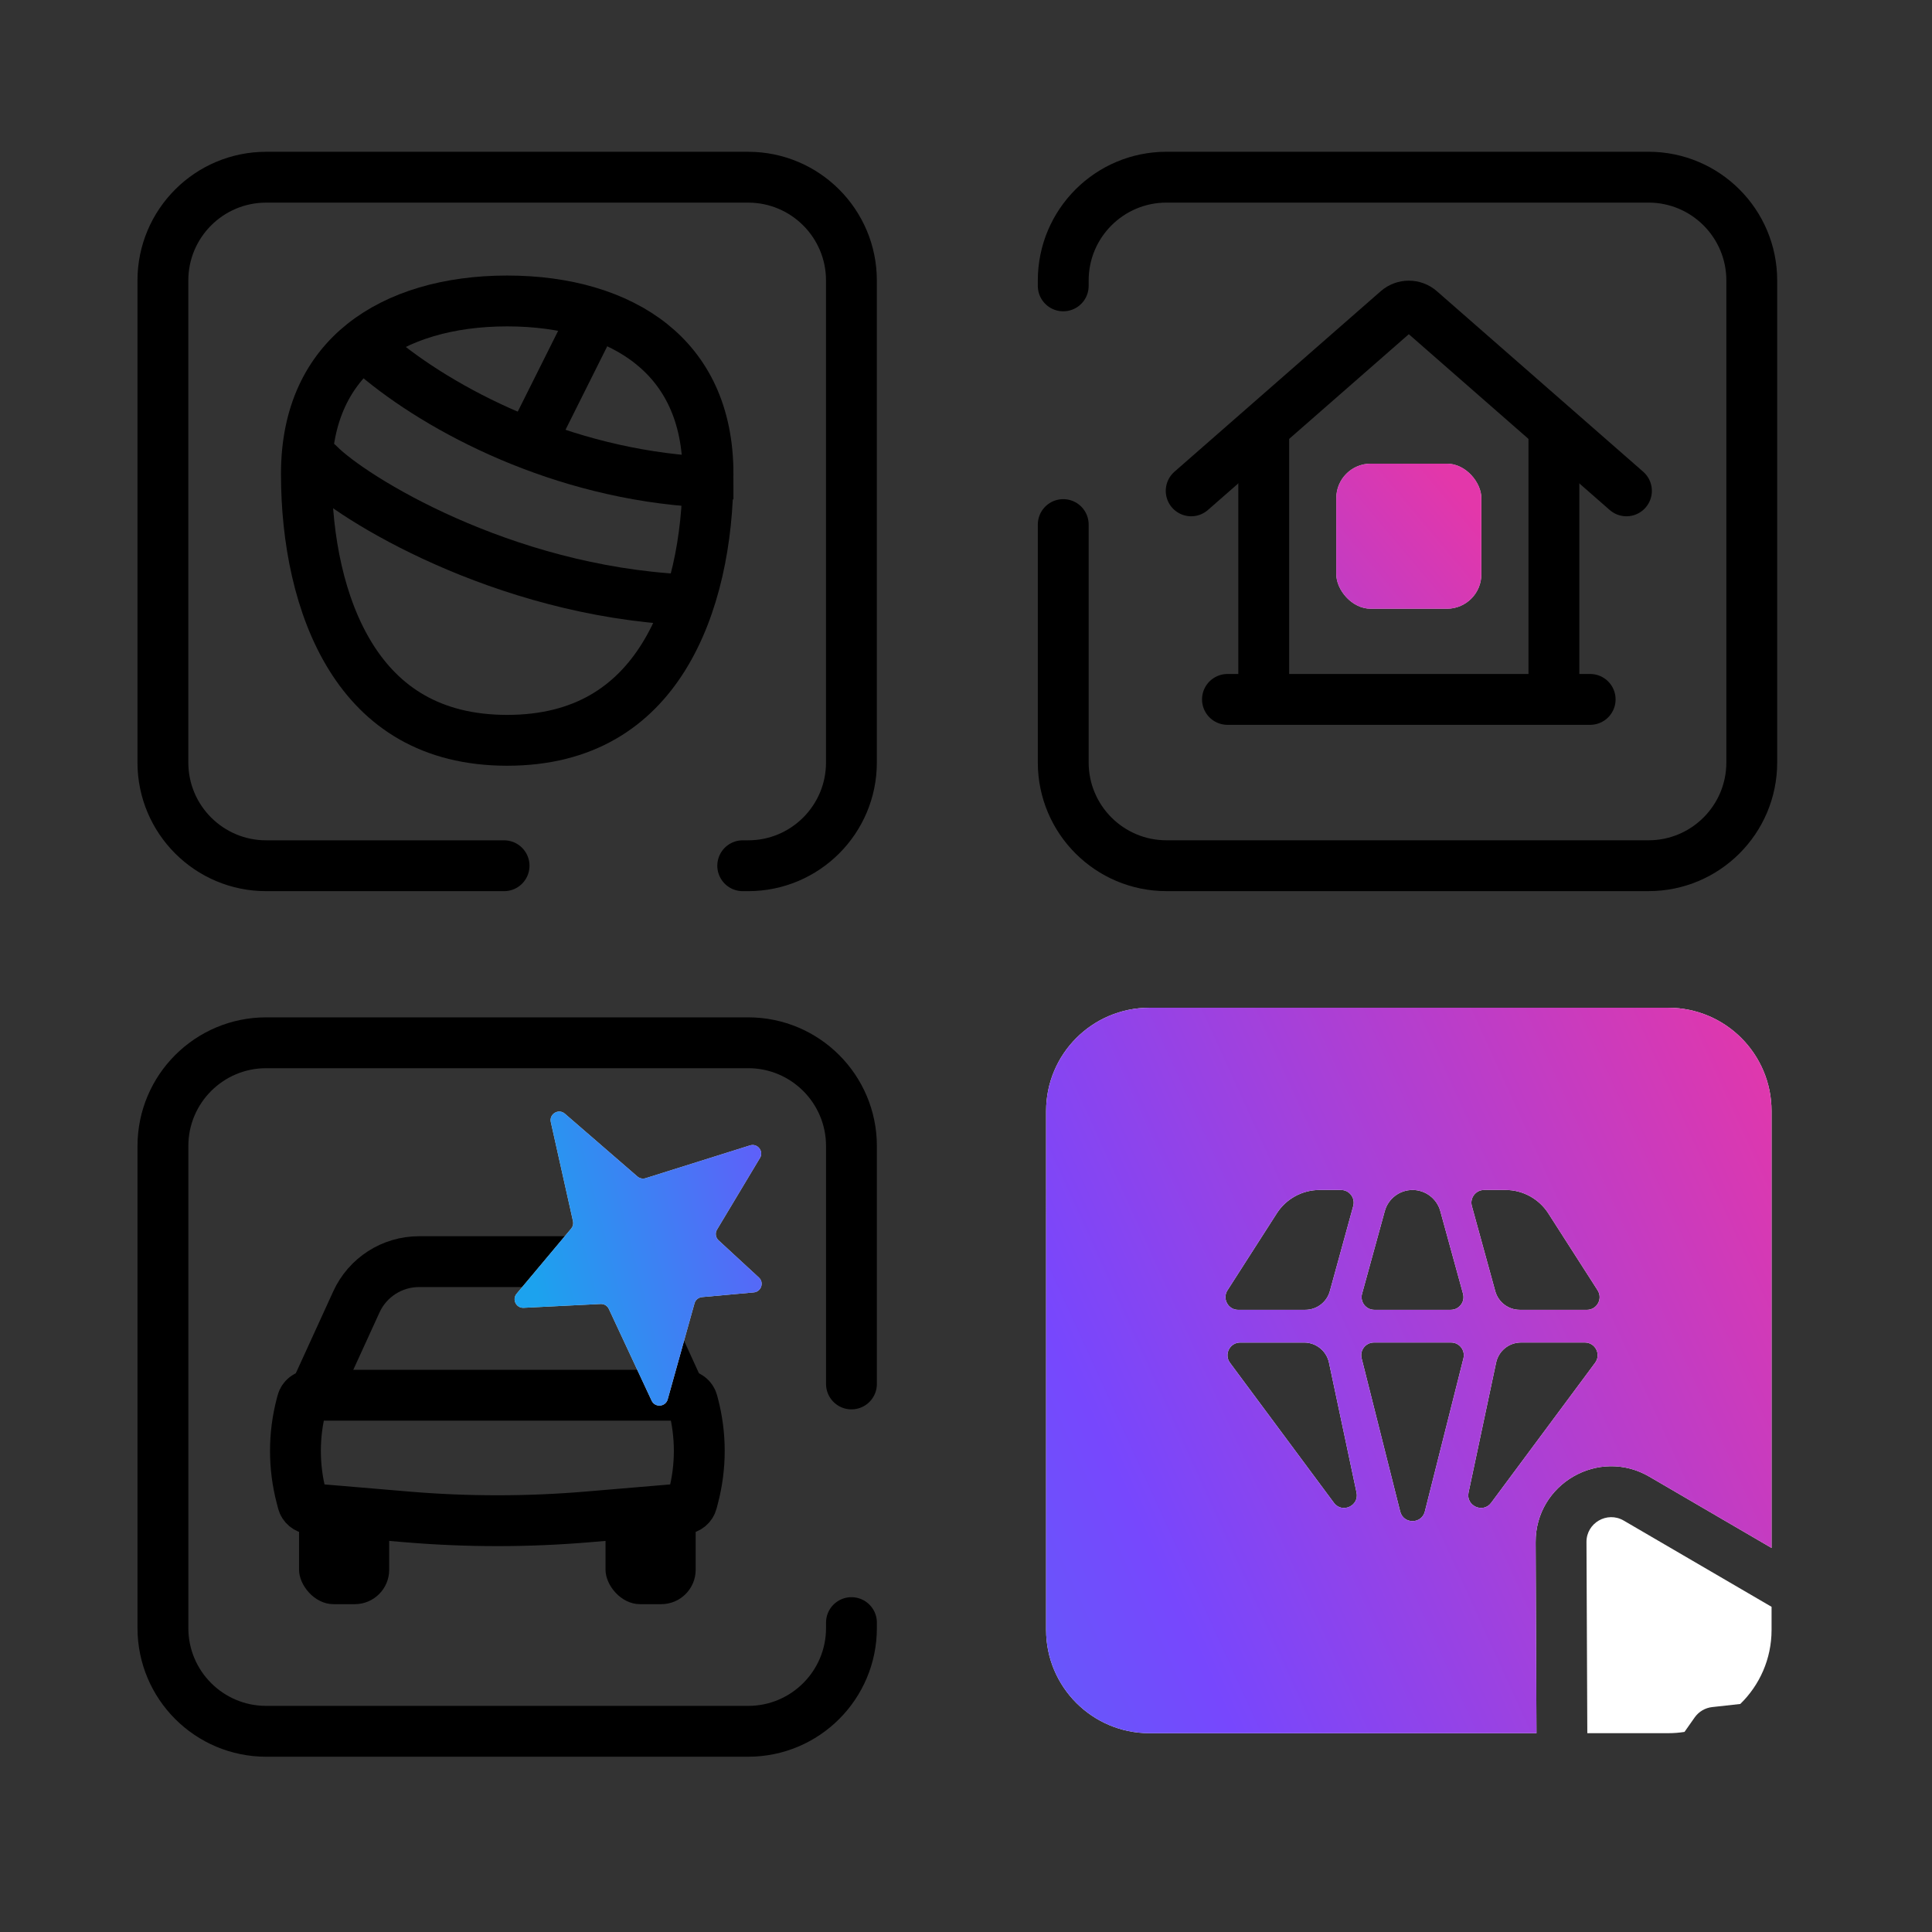 <svg fill="none" height="76" viewBox="0 0 76 76" width="76" xmlns="http://www.w3.org/2000/svg" xmlns:xlink="http://www.w3.org/1999/xlink"><rect x="0" y="0" width="76" height="76" fill="#333333" stroke="none"/><linearGradient id="a"><stop offset="0" stop-color="#1ca2ee"/><stop offset=".52" stop-color="#7747fd"/><stop offset="1" stop-color="#e337aa"/></linearGradient><linearGradient id="b" gradientUnits="userSpaceOnUse" x1="24.505" x2="57.323" xlink:href="#a" y1="46.776" y2="19.19"/><linearGradient id="c" gradientUnits="userSpaceOnUse" x1="21.889" x2="47.227" xlink:href="#a" y1="53.91" y2="47.452"/><linearGradient id="d" gradientUnits="userSpaceOnUse" x1="11.112" x2="69.689" xlink:href="#a" y1="66.676" y2="40.017"/><g stroke="#000" stroke-width="2"><path d="m19.829 34.056h-9.359c-2.243 0-4.062-1.819-4.062-4.062v-18.961c0-2.243 1.819-4.062 4.062-4.062h18.961c2.243 0 4.062 1.819 4.062 4.062v18.961c0 2.244-1.819 4.062-4.062 4.062h-.214" stroke-linecap="round"/><path d="m33.494 54.441v-9.359c0-2.243-1.819-4.062-4.062-4.062h-18.961c-2.243 0-4.062 1.819-4.062 4.062v18.961c0 2.244 1.819 4.062 4.062 4.062h18.961c2.243 0 4.062-1.819 4.062-4.062v-.214" stroke-linecap="round"/><path d="m41.825 20.635v9.358c0 2.244 1.819 4.062 4.062 4.062h18.961c2.244 0 4.062-1.819 4.062-4.062v-18.961c0-2.243-1.819-4.062-4.062-4.062h-18.961c-2.243 0-4.062 1.819-4.062 4.062v.214" stroke-linecap="round"/><path d="m49.712 17.061v9.738m11.415-9.738v9.738" stroke-linecap="round"/><path d="m46.858 19.309 8.115-7.101c.255-.223.636-.223.892 0l8.115 7.101" stroke-linecap="round"/><path d="m48.285 27.513h14.268" stroke-linecap="round"/><path d="m12.474 54.594 1.546-3.382c.441-.964 1.403-1.582 2.463-1.582h6.165c1.06 0 2.022.618 2.463 1.582l1.546 3.382"/><path d="m12.229 54.885h14.672c.161 0 .301.108.342.264l.031.117c.312 1.186.312 2.433 0 3.619l-.053.203c-.038.145-.163.25-.313.263l-3.775.319c-2.375.201-4.763.201-7.138 0l-3.775-.319c-.149-.013-.275-.118-.312-.263l-.053-.203c-.311-1.186-.311-2.433 0-3.619l.031-.117c.041-.156.182-.264.343-.264z"/></g><rect fill="#000" height="4.255" rx="1.354" width="3.546" x="11.764" y="58.849"/><rect fill="#000" height="4.255" rx="1.354" width="3.546" x="23.82" y="58.849"/><path d="m27.851 18.644c0 2.557-.511 5.218-1.752 7.206-1.205 1.929-3.119 3.272-6.147 3.272s-4.942-1.342-6.147-3.272c-1.241-1.988-1.752-4.649-1.752-7.206 0-2.386.878-4.038 2.23-5.118 1.383-1.104 3.365-1.687 5.669-1.687s4.286.583 5.669 1.687c1.352 1.079 2.231 2.732 2.231 5.118z" stroke="#000" stroke-width="2"/><path d="m12.535 18.256c1.309 1.335 7.213 4.977 14.348 5.334" stroke="#000" stroke-linecap="round" stroke-width="2"/><path d="m14.755 13.958c2.568 2.185 7.338 4.682 12.842 4.994" stroke="#000" stroke-linecap="round" stroke-width="2"/><path d="m21.175 16.812 2.14-4.281" stroke="#000" stroke-linecap="round" stroke-width="2"/><rect fill="#d9d9d9" height="5.707" rx="1.354" width="5.707" x="52.566" y="18.239"/><rect fill="url(#b)" height="5.707" rx="1.354" width="5.707" x="52.566" y="18.239"/><path d="m29.894 45.553-1.688 2.816c-.083.138-.057.314.061.423l1.585 1.462c.216.199.093.559-.199.586l-2.038.185c-.14.013-.258.111-.295.246l-1.054 3.774c-.085.303-.5.337-.633.052l-1.683-3.607c-.058-.125-.186-.202-.324-.195l-3.027.151c-.295.015-.466-.329-.276-.555l2.146-2.561c.068-.081.094-.188.071-.291l-.872-3.9c-.071-.319.305-.543.552-.33l2.854 2.471c.089.077.211.102.323.067l4.106-1.29c.297-.093.552.23.392.497z" fill="#d9d9d9"/><path d="m29.894 45.553-1.688 2.816c-.083.138-.057.314.061.423l1.585 1.462c.216.199.093.559-.199.586l-2.038.185c-.14.013-.258.111-.295.246l-1.054 3.774c-.085.303-.5.337-.633.052l-1.683-3.607c-.058-.125-.186-.202-.324-.195l-3.027.151c-.295.015-.466-.329-.276-.555l2.146-2.561c.068-.081.094-.188.071-.291l-.872-3.9c-.071-.319.305-.543.552-.33l2.854 2.471c.089.077.211.102.323.067l4.106-1.29c.297-.093.552.23.392.497z" fill="url(#c)"/><path clip-rule="evenodd" d="m41.151 43.704c0-2.243 1.819-4.062 4.062-4.062h20.413c2.243 0 4.062 1.819 4.062 4.062v17.188l-4.809-2.805c-1.987-1.159-4.481.281-4.471 2.582l.033 7.51h-15.228c-2.243 0-4.062-1.819-4.062-4.062zm10.198 7.821c.45 0 .845-.301.964-.735l.92-3.348c.087-.318-.152-.632-.482-.632h-.842c-.681 0-1.316.347-1.684.921l-1.939 3.025c-.213.333.026.77.421.77zm8.434 0c-.45 0-.845-.301-.964-.735l-.92-3.348c-.087-.318.152-.632.482-.632h.842c.681 0 1.316.347 1.684.921l1.939 3.025c.213.333-.026.77-.421.77zm-6.42 7.189c.111.525-.571.833-.891.402l-4.087-5.506c-.245-.33-.009-.798.401-.798h2.515c.472 0 .88.331.978.792zm6.468-5.903c-.472 0-.88.331-.978.792l-1.084 5.11c-.111.525.571.833.891.402l4.088-5.506c.245-.33.009-.798-.402-.798zm-6.268.622c-.08-.316.159-.622.485-.622h3.035c.326 0 .564.306.485.622l-1.518 6.026c-.127.504-.843.504-.97 0zm.499-1.908c-.33 0-.57-.314-.482-.632l.893-3.25c.135-.492.582-.833 1.093-.833.51 0 .957.341 1.093.833l.893 3.25c.087.318-.152.632-.482.632z" fill="#fff" fill-rule="evenodd"/><path clip-rule="evenodd" d="m41.151 43.704c0-2.243 1.819-4.062 4.062-4.062h20.413c2.243 0 4.062 1.819 4.062 4.062v17.188l-4.809-2.805c-1.987-1.159-4.481.281-4.471 2.582l.033 7.51h-15.228c-2.243 0-4.062-1.819-4.062-4.062zm10.198 7.821c.45 0 .845-.301.964-.735l.92-3.348c.087-.318-.152-.632-.482-.632h-.842c-.681 0-1.316.347-1.684.921l-1.939 3.025c-.213.333.026.77.421.77zm8.434 0c-.45 0-.845-.301-.964-.735l-.92-3.348c-.087-.318.152-.632.482-.632h.842c.681 0 1.316.347 1.684.921l1.939 3.025c.213.333-.026.77-.421.77zm-6.42 7.189c.111.525-.571.833-.891.402l-4.087-5.506c-.245-.33-.009-.798.401-.798h2.515c.472 0 .88.331.978.792zm6.468-5.903c-.472 0-.88.331-.978.792l-1.084 5.11c-.111.525.571.833.891.402l4.088-5.506c.245-.33.009-.798-.402-.798zm-6.268.622c-.08-.316.159-.622.485-.622h3.035c.326 0 .564.306.485.622l-1.518 6.026c-.127.504-.843.504-.97 0zm.499-1.908c-.33 0-.57-.314-.482-.632l.893-3.25c.135-.492.582-.833 1.093-.833.51 0 .957.341 1.093.833l.893 3.25c.087.318-.152.632-.482.632z" fill="url(#d)" fill-rule="evenodd"/><path d="m66.264 68.129c-.208.033-.421.05-.638.05h-3.185l-.033-7.519c-.003-.753.813-1.224 1.464-.845l5.817 3.393v.909c0 1.142-.472 2.175-1.231 2.913l-1.104.122c-.278.031-.529.179-.69.408z" fill="#fff"/><path d="m66.264 68.129c-.208.033-.421.05-.638.05h-3.185l-.033-7.519c-.003-.753.813-1.224 1.464-.845l5.817 3.393v.909c0 1.142-.472 2.175-1.231 2.913l-1.104.122c-.278.031-.529.179-.69.408z" fill="url(#d)"/></svg>